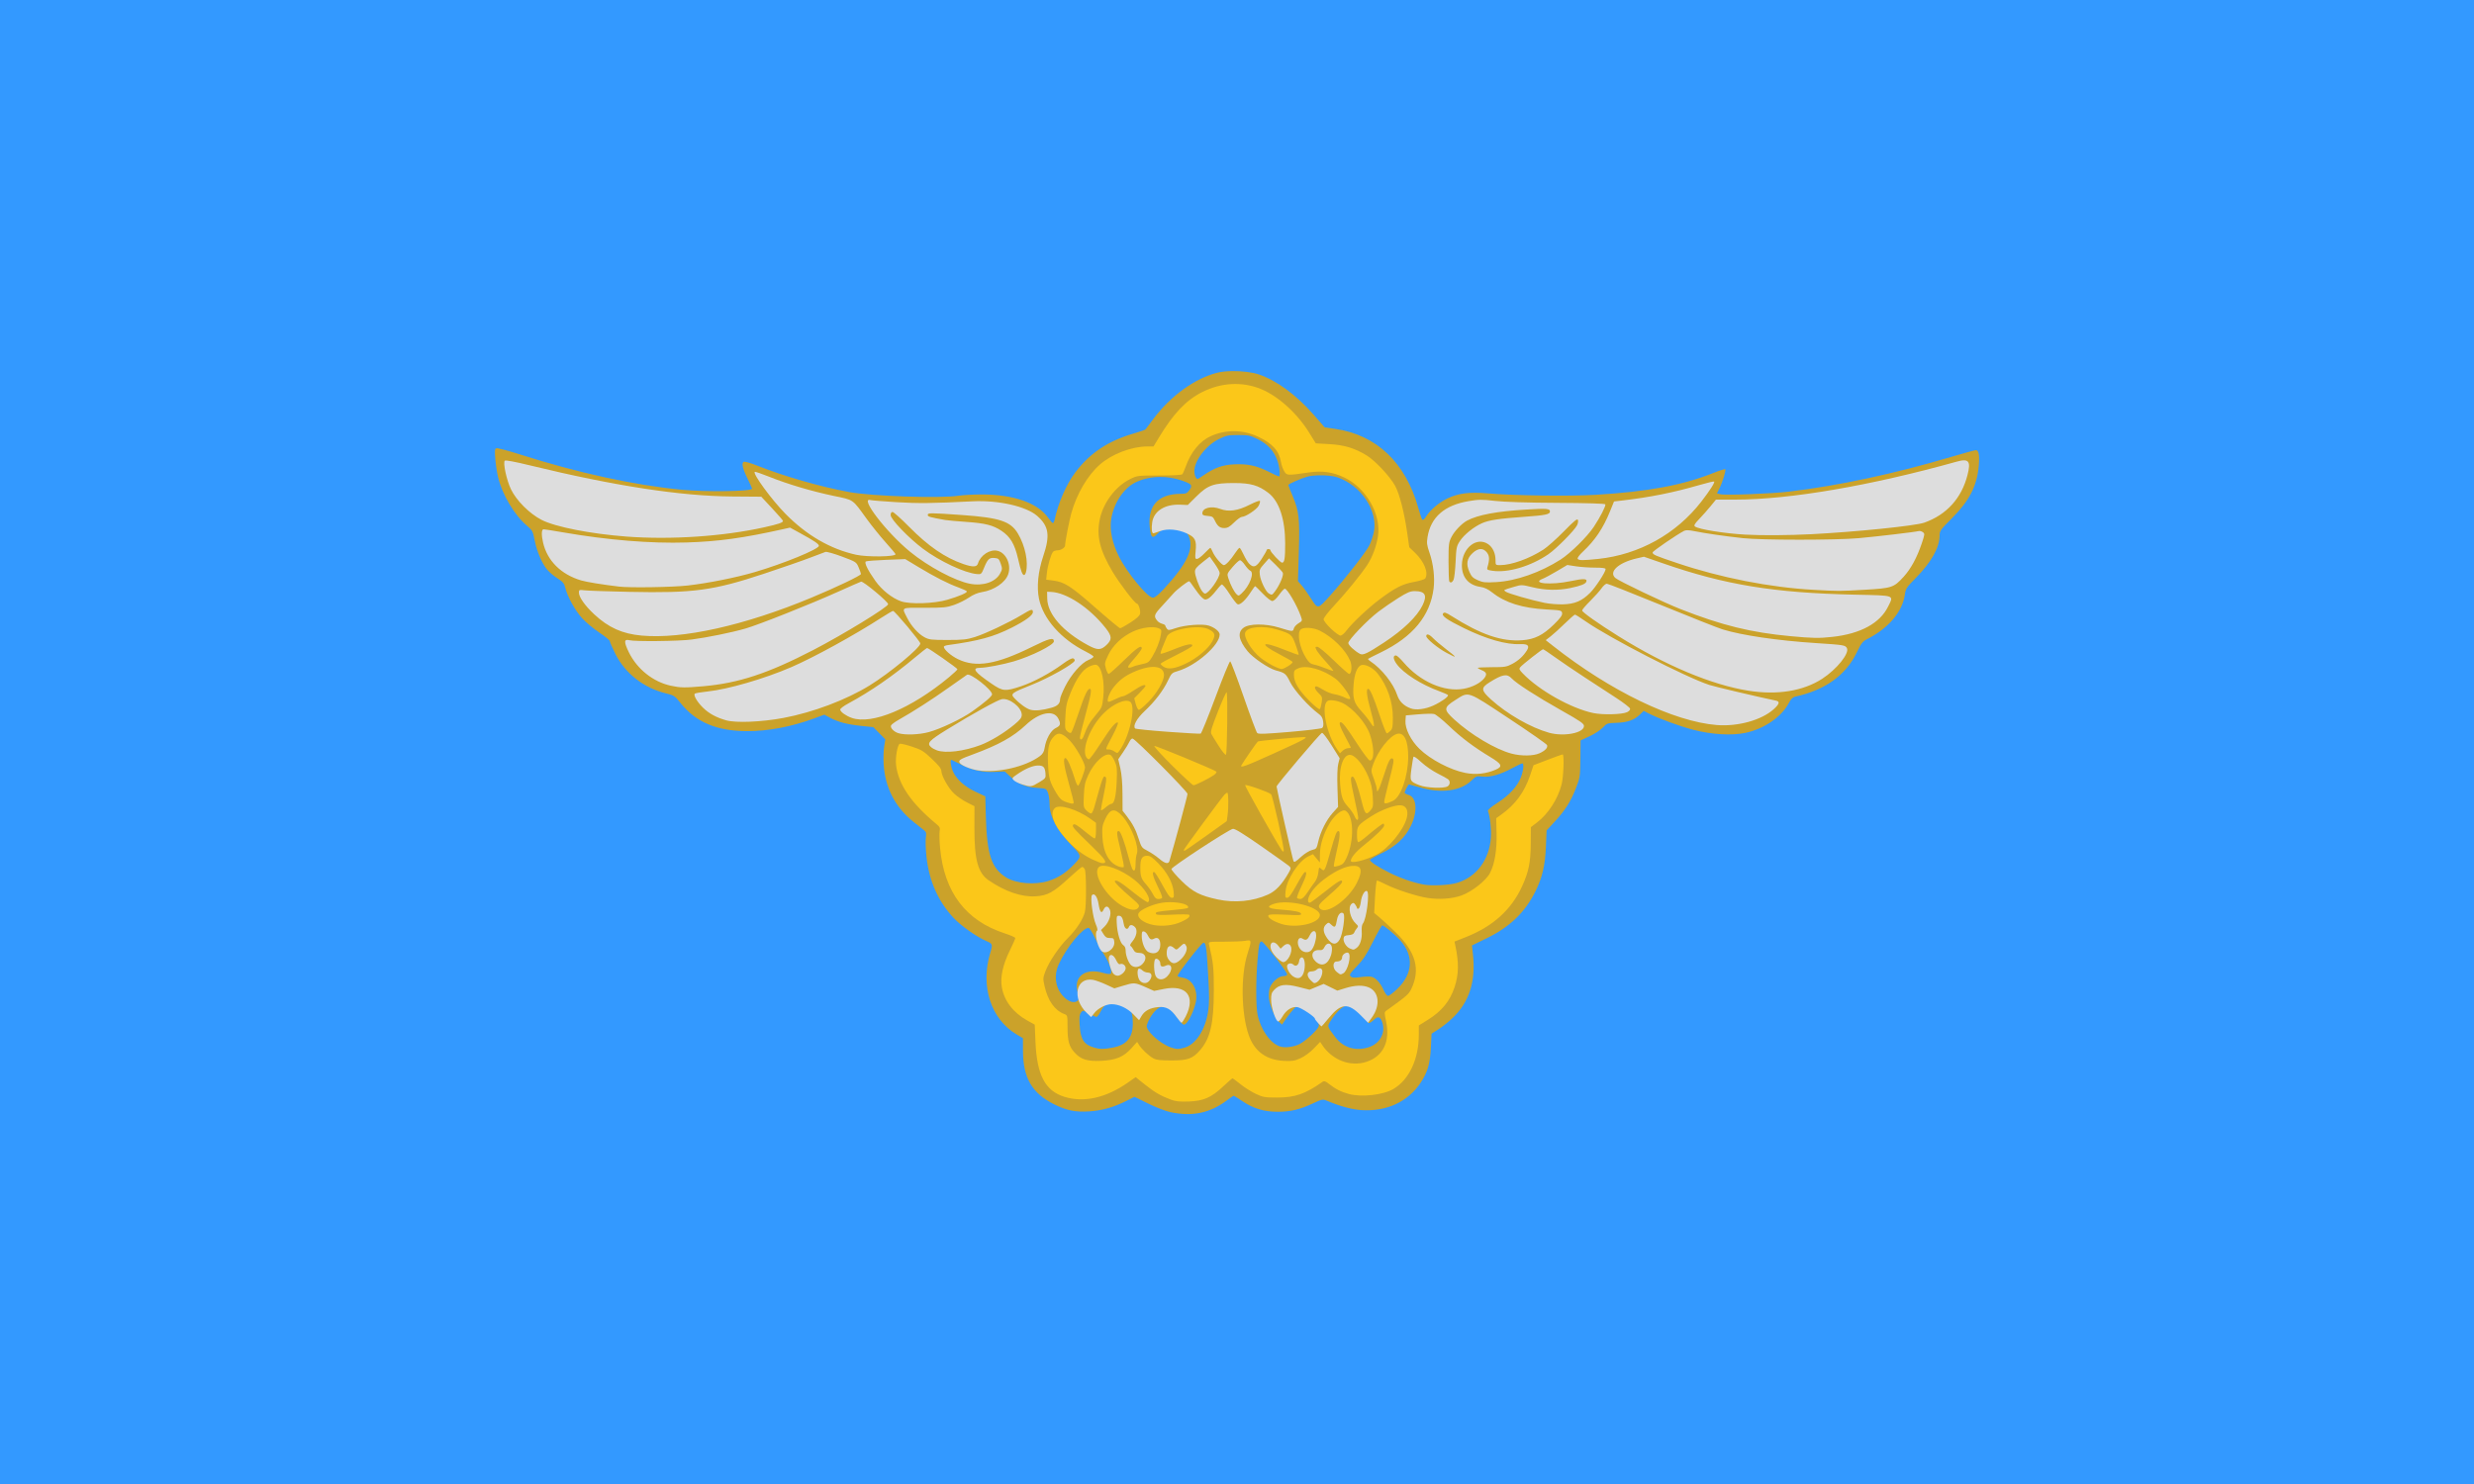 <?xml version="1.0" encoding="UTF-8" standalone="no"?>
<!-- Created with Inkscape (http://www.inkscape.org/) -->

<svg
   xmlns:dc="http://purl.org/dc/elements/1.1/"
   xmlns:cc="http://creativecommons.org/ns#"
   xmlns:rdf="http://www.w3.org/1999/02/22-rdf-syntax-ns#"
   xmlns:svg="http://www.w3.org/2000/svg"
   xmlns="http://www.w3.org/2000/svg"
   xmlns:sodipodi="http://sodipodi.sourceforge.net/DTD/sodipodi-0.dtd"
   xmlns:inkscape="http://www.inkscape.org/namespaces/inkscape"
   width="282.222mm"
   height="169.333mm"
   viewBox="0 0 1000 600"
   id="svg2"
   version="1.1"
   inkscape:version="0.91 r13725"
   sodipodi:docname="Flag_of_the_Republic_of_Korea_Air_Force.svg">
  <defs
     id="defs4" />
  <sodipodi:namedview
     id="base"
     pagecolor="#ffffff"
     bordercolor="#666666"
     borderopacity="1.0"
     inkscape:pageopacity="0.0"
     inkscape:pageshadow="2"
     inkscape:zoom="0.75833336"
     inkscape:cx="270.54947"
     inkscape:cy="299.99999"
     inkscape:document-units="px"
     inkscape:current-layer="layer1"
     showgrid="false"
     fit-margin-top="0"
     fit-margin-left="0"
     fit-margin-right="0"
     fit-margin-bottom="0"
     inkscape:window-width="1366"
     inkscape:window-height="656"
     inkscape:window-x="0"
     inkscape:window-y="1"
     inkscape:window-maximized="1" />
  <g
     inkscape:label="Layer 1"
     inkscape:groupmode="layer"
     id="layer1"
     transform="translate(131.786,-280.577)">
    <rect
       style="opacity:1;fill:#3399ff;fill-opacity:1;stroke:none;stroke-width:1;stroke-miterlimit:4;stroke-dasharray:none;stroke-opacity:1"
       id="rect5164"
       width="1000"
       height="600"
       x="-131.786"
       y="280.577" />
    <g
       id="g4928">
      <path
         style="fill:#cba22a;fill-opacity:1"
         d="M 498.16 150.043 C 495.842 150.068 493.647 150.286 491.965 150.715 C 482.877 153.03 473.185 160.057 466.162 169.424 C 464.584 171.528 463.169 173.411 463.016 173.607 C 462.862 173.804 460.763 174.535 458.352 175.234 C 447.913 178.259 440.535 183.165 434.637 191.002 C 431.01 195.821 427.771 203.233 426.279 210.125 C 426.116 210.881 425.803 211.5 425.586 211.5 C 425.369 211.5 424.497 210.515 423.648 209.311 C 419.433 203.33 409.709 199.923 396.811 199.908 C 393.477 199.904 389.175 200.145 387.25 200.441 C 379.993 201.56 352.372 200.62 343.25 198.945 C 331.585 196.804 317.08 192.637 306.092 188.27 C 303.53 187.251 301.094 186.549 300.678 186.709 C 299.618 187.115 300.141 189.412 302.279 193.75 C 303.228 195.675 304.003 197.395 304.002 197.57 C 303.994 198.692 285.399 198.976 275.5 198.008 C 255.968 196.097 233.585 191.203 210.07 183.703 C 205.296 182.18 201.046 181.067 200.625 181.229 C 199.983 181.475 199.913 182.188 200.199 185.615 C 200.387 187.866 200.899 191.179 201.336 192.979 C 203.061 200.076 207.954 208.294 212.979 212.531 C 215.224 214.424 215.388 214.738 216.137 218.537 C 217.023 223.036 219.123 227.901 221.277 230.449 C 222.068 231.384 223.897 232.905 225.34 233.828 C 227.547 235.24 228.046 235.845 228.48 237.629 C 229.368 241.276 232.541 246.988 235.391 250.066 C 236.896 251.692 240.012 254.275 242.314 255.807 C 244.617 257.339 246.5 258.887 246.5 259.246 C 246.5 259.605 247.509 261.915 248.742 264.379 C 252.702 272.289 260.213 278.154 269.178 280.336 C 272.429 281.127 272.734 281.328 275.072 284.246 C 281.303 292.021 289.735 295.58 302.008 295.613 C 310.429 295.636 319.993 293.82 329.066 290.475 L 333.201 288.951 L 335.477 290.182 C 338.684 291.917 342.481 292.91 348.123 293.49 L 352.998 293.992 L 355.426 296.473 L 357.855 298.953 L 357.381 301.852 C 357.12 303.445 357.026 306.663 357.172 309 C 357.77 318.605 361.93 326.538 369.5 332.508 C 371.288 333.918 373.156 335.402 373.652 335.805 C 374.381 336.396 374.493 336.96 374.229 338.721 C 374.049 339.921 374.162 343.343 374.48 346.326 C 375.526 356.114 379.135 364.31 385.367 371.041 C 388.313 374.223 394.74 378.781 398.631 380.449 C 401.254 381.574 401.321 381.777 400.256 385.295 C 396.187 398.727 400.515 412.066 410.949 418.25 L 413.48 419.75 L 413.49 424.77 C 413.512 435.751 417.116 441.994 426.006 446.443 C 431.098 448.992 434.571 449.701 440.25 449.35 C 445.34 449.035 450.168 447.681 455.158 445.17 L 458.566 443.455 L 464.158 446.209 C 467.41 447.811 471.215 449.269 473.25 449.691 C 481.993 451.508 489.045 450.026 495.854 444.943 C 497.285 443.874 498.549 443 498.662 443 C 498.775 443 500.368 444.005 502.201 445.234 C 506.654 448.22 510.926 449.5 516.447 449.5 C 521.606 449.5 525.362 448.611 530.662 446.135 C 534.302 444.435 534.684 444.354 536.162 444.975 C 541.778 447.332 546.431 448.592 550.436 448.836 C 560.547 449.453 569.106 445.466 574.223 437.758 C 577.046 433.504 578.051 430.072 578.367 423.596 L 578.643 417.939 L 581.393 416.18 C 582.906 415.212 585.383 413.258 586.896 411.836 C 593.858 405.296 596.598 396.85 595.359 385.75 L 594.969 382.25 L 600.859 379.385 C 610.37 374.759 616.513 368.811 620.77 360.102 C 623.434 354.65 624.557 349.757 624.869 342.25 L 625.141 335.75 L 628.291 332.346 C 632.593 327.697 634.91 324.066 636.969 318.75 C 638.658 314.389 638.715 314.021 638.795 306.807 L 638.877 299.361 L 642.504 297.682 C 644.499 296.758 646.901 295.185 647.844 294.186 C 649.496 292.433 649.695 292.363 653.404 292.244 C 657.795 292.103 660.538 291.139 662.816 288.934 L 664.381 287.42 L 666.385 288.441 C 670.521 290.552 678.875 293.614 684.465 295.07 C 691.879 297.001 699.972 297.477 705.5 296.307 C 713.062 294.706 720.075 289.891 723.039 284.264 C 723.857 282.711 724.656 281.876 725.5 281.693 C 737.618 279.075 746.028 273.07 750.479 263.859 C 752.315 260.059 752.88 259.327 754.676 258.414 C 763.369 253.994 768.961 247.389 769.963 240.355 C 770.305 237.957 770.648 237.433 774.295 233.75 C 780.605 227.378 784 221.354 784 216.525 C 784 214.665 784.337 214.19 788.875 209.639 C 796.086 202.407 799.138 196.44 799.834 188.207 C 800.187 184.036 799.81 182 798.686 182 C 798.248 182 793.809 183.212 788.82 184.693 C 765.809 191.528 743.319 196.352 723.25 198.754 C 715.969 199.625 697.386 200.331 695.328 199.814 L 693.99 199.479 L 694.936 197.615 C 696.193 195.135 697.755 190.089 697.381 189.715 C 697.217 189.551 695.034 190.236 692.529 191.238 C 680.195 196.173 665.981 198.81 645 200.055 C 634.483 200.679 612.159 200.386 601.518 199.484 C 594.02 198.849 589.659 199.379 585.16 201.475 C 581.774 203.052 578.103 206.156 576.439 208.848 C 575.817 209.855 575.187 210.389 574.928 210.129 C 574.683 209.884 573.957 207.786 573.312 205.467 C 568.202 187.064 556.404 175.822 539.658 173.4 L 535.441 172.791 L 531.039 167.74 C 524.132 159.818 516.135 153.907 509 151.447 C 506.233 150.494 502.024 150.001 498.16 150.043 z M 500.508 175.896 C 504.608 175.896 505.338 176.05 508.371 177.543 C 512.305 179.48 514.823 182.182 516.252 186 C 517.198 188.53 517.626 192.646 516.943 192.646 C 516.772 192.646 514.871 191.766 512.717 190.688 C 507.816 188.234 504.233 187.477 498.781 187.742 C 494.16 187.967 490.874 189.141 486.557 192.111 C 485.33 192.956 484.242 193.646 484.141 193.646 C 483.424 193.646 482.756 192.143 482.756 190.527 C 482.756 186.261 487.448 180.099 492.643 177.543 C 495.678 176.049 496.408 175.896 500.508 175.896 z M 532.891 192.174 C 535.691 192.101 538.777 192.381 540.543 192.975 C 550.199 196.221 557.085 206.596 555.297 215.199 C 554.988 216.683 554.206 219.021 553.557 220.396 C 552.345 222.963 543.589 234.182 537.566 240.885 C 532.616 246.394 532.717 246.377 529.943 242.035 C 528.665 240.034 526.949 237.628 526.131 236.689 L 524.645 234.984 L 524.992 223.189 C 525.394 209.606 525.068 206.652 522.5 200.564 C 521.54 198.289 520.756 196.282 520.756 196.105 C 520.756 195.678 525.985 193.375 528.506 192.693 C 529.633 192.388 531.211 192.217 532.891 192.174 z M 468.908 192.834 C 471.747 192.82 474.653 193.267 477.418 194.189 C 481.712 195.621 482.173 196.157 480.787 198.104 C 479.846 199.425 479.374 199.646 477.496 199.646 C 467.589 199.646 463.272 204.952 464.982 215.021 C 465.399 217.471 466.09 217.675 467.795 215.85 C 469.588 213.93 471.417 213.148 474.105 213.148 C 477.123 213.151 479.569 214.573 480.537 216.891 C 482.651 221.951 479.736 228.067 470.408 238.143 C 468.168 240.562 466.799 241.646 465.99 241.646 C 463.838 241.646 455.564 231.575 452.229 224.896 C 449.545 219.524 448.449 214.113 449.166 209.785 C 450.215 203.457 454.091 197.526 458.725 195.162 C 461.716 193.636 465.258 192.853 468.908 192.834 z M 384.51 307.207 C 384.546 307.202 384.586 307.21 384.631 307.23 C 384.837 307.322 386.693 308.22 388.756 309.227 C 393.387 311.487 397.222 312.295 402.25 312.07 L 406.121 311.896 L 408.477 314.066 C 411.634 316.976 414.695 318.256 419.186 318.547 C 422.799 318.781 422.877 318.814 423.561 320.449 C 423.943 321.365 424.256 323.528 424.256 325.256 C 424.256 330.128 427.174 335.518 433.258 341.896 C 437.199 346.028 437.222 346.215 434.219 349.391 C 430.991 352.803 427.633 354.978 423.711 356.199 C 418.316 357.878 410.707 357.245 406.732 354.785 C 400.739 351.076 398.916 345.589 398.479 329.932 L 398.256 321.969 L 394.314 320.115 C 389.898 318.039 386.659 315.139 385.223 311.977 C 384.344 310.041 383.961 307.281 384.51 307.207 z M 615.295 308.646 C 616.075 308.646 615.808 311.472 614.766 314.254 C 613.406 317.883 610.036 321.55 605.227 324.635 C 602.699 326.256 601.276 327.478 601.434 327.889 C 602.272 330.075 602.85 335.181 602.637 338.52 C 602.062 347.514 596.846 354.561 589.006 356.939 C 585.938 357.87 578.853 358.249 575.586 357.656 C 571.263 356.872 566.156 355.106 561.533 352.799 C 556.873 350.473 553.756 348.417 553.756 347.67 C 553.756 347.436 555.893 346.207 558.506 344.936 C 564.217 342.157 567.921 338.716 570.215 334.057 C 573.082 328.232 572.696 322.394 569.381 321.418 C 568.487 321.155 567.756 320.749 567.756 320.518 C 567.756 319.956 569.22 317.146 569.512 317.146 C 569.638 317.146 571.682 317.709 574.055 318.396 C 582.57 320.864 590.394 319.822 594.697 315.646 C 596.617 313.783 596.832 313.704 599.152 313.979 C 602.26 314.347 606.313 313.21 611.17 310.609 C 613.185 309.53 615.041 308.646 615.295 308.646 z M 558.715 374.146 C 559.435 374.146 563.828 377.786 565.938 380.129 C 571.589 386.407 571.144 393.763 564.744 399.867 C 563.141 401.396 561.486 402.646 561.066 402.646 C 560.636 402.646 559.844 401.61 559.252 400.271 C 557.969 397.371 556.053 395.291 554.311 394.91 C 553.593 394.753 551.581 394.82 549.84 395.059 C 547.297 395.407 546.53 395.348 545.941 394.76 C 545.298 394.116 545.599 393.622 548.424 390.695 C 550.985 388.043 552.314 386.019 554.951 380.756 C 556.773 377.121 558.466 374.146 558.715 374.146 z M 440.047 375.146 C 440.375 375.146 441.471 376.89 442.48 379.021 C 443.49 381.153 445.182 384.246 446.242 385.896 C 448.407 389.264 449.686 392.918 448.955 393.648 C 448.662 393.941 447.564 393.841 446.041 393.383 C 438.313 391.057 433.397 395.188 435.844 401.953 C 436.309 403.24 436.297 403.744 435.783 404.363 C 434.442 405.979 431.595 405.077 429.316 402.314 C 426.468 398.861 425.959 394.131 427.969 389.814 C 431.192 382.893 437.569 375.146 440.047 375.146 z M 509.979 380.646 C 510.753 380.646 520.256 392.954 520.256 393.957 C 520.256 394.387 519.699 394.646 518.773 394.646 C 516.845 394.646 514.005 397.125 513.225 399.49 C 512.891 400.501 512.759 402.351 512.922 403.729 C 513.274 406.705 515.433 411.67 517.025 413.166 L 518.195 414.264 L 519.85 411.834 C 520.76 410.498 522.243 408.641 523.145 407.711 C 524.582 406.227 525.006 406.057 526.592 406.314 C 527.586 406.476 528.952 407.122 529.627 407.752 C 531.416 409.42 533.39 413.544 533.049 414.902 C 532.702 416.284 527.811 420.843 525.303 422.123 C 523.032 423.281 519.486 423.739 517.486 423.133 C 513.535 421.935 509.591 416.398 508.309 410.246 C 507.626 406.972 507.607 396.394 508.27 388.4 C 508.829 381.641 509.048 380.646 509.979 380.646 z M 486.465 381.146 C 487.45 381.146 487.681 382.766 488.352 394.281 C 488.82 402.327 488.824 405.585 488.363 408.744 C 487.277 416.198 483.457 422.18 478.914 423.541 C 476.411 424.291 475.493 424.277 473.197 423.457 C 468.645 421.83 462.918 416.524 463.539 414.51 C 464.55 411.23 467.072 407.909 469.166 407.096 C 471.266 406.28 472.647 407.12 475.553 410.98 C 478.313 414.649 478.376 414.694 479.379 413.803 C 480.714 412.617 482.587 408.566 483.326 405.271 C 484.389 400.535 482.019 395.941 478.199 395.33 C 477.118 395.157 476.127 394.842 475.996 394.631 C 475.646 394.064 485.674 381.146 486.465 381.146 z M 450.91 404.971 C 455.75 404.901 457.884 407.549 457.896 413.646 C 457.909 419.559 455.418 422.527 449.539 423.604 C 446.063 424.24 444.621 424.233 442.316 423.57 C 438.101 422.358 436.738 420.254 436.398 414.428 C 436.216 411.298 436.336 410.173 436.932 409.396 C 437.693 408.405 437.719 408.408 440.176 409.771 C 441.538 410.528 442.898 411.146 443.195 411.146 C 443.493 411.146 444.168 410.303 444.697 409.271 C 446.347 406.055 447.85 405.015 450.91 404.971 z M 545.965 406.146 C 547.671 406.146 550.711 408.917 551.863 411.521 C 552.38 412.69 553.061 413.646 553.377 413.646 C 553.693 413.646 554.569 413.055 555.324 412.332 C 557.052 410.677 558.03 411.027 558.793 413.572 C 560.04 417.733 557.76 421.87 553.402 423.355 C 548.088 425.166 542.968 423.645 539.68 419.281 C 536.439 414.98 536.449 415.013 537.777 412.863 C 540.452 408.535 543.364 406.146 545.965 406.146 z "
         transform="translate(-131.786,280.577)"
         id="path5161" />
      <path
         style="fill:#dddddd;fill-opacity:1"
         d="m 400.985,694.206 c -0.699,-0.753 -1.27,-1.534 -1.27,-1.734 0,-0.804 -5.512,-4.46 -7.077,-4.694 -2.196,-0.329 -4.505,1.117 -6.019,3.768 -0.635,1.112 -1.42,2.023 -1.744,2.025 -0.971,0.006 -2.811,-5.506 -2.863,-8.58 -0.04,-2.353 0.159,-3.054 1.169,-4.131 2.127,-2.267 4.596,-2.585 9.823,-1.266 l 4.54,1.146 2.848,-1.18 2.848,-1.18 2.768,1.358 2.768,1.358 3.271,-1.01 c 3.839,-1.186 7.032,-1.288 9.393,-0.302 4.229,1.767 4.807,7.334 1.267,12.22 l -1.509,2.083 -2.868,-2.9 c -5.224,-5.282 -8.032,-5.075 -12.996,0.959 -1.552,1.886 -2.88,3.43 -2.951,3.43 -0.071,0 -0.702,-0.616 -1.4,-1.37 z m -57.165,-2.382 c -2.326,-3.3 -4.268,-4.365 -7.424,-4.071 -3.328,0.31 -5.505,1.467 -6.759,3.593 l -1.008,1.708 -2.34,-2.402 c -2.442,-2.507 -5.856,-4.086 -8.788,-4.065 -2.271,0.016 -5.436,1.635 -6.93,3.544 l -1.315,1.68 -1.814,-1.743 c -6.038,-5.801 -4.377,-14.459 2.558,-13.334 0.972,0.158 3.316,1.001 5.209,1.873 l 3.441,1.586 3.486,-1.059 c 4.5,-1.367 4.791,-1.35 9.011,0.513 l 3.559,1.572 3.972,-0.797 c 9.132,-1.832 12.928,2.983 8.79,11.149 -0.698,1.377 -1.446,2.503 -1.664,2.503 -0.217,0 -1.11,-1.013 -1.983,-2.252 z m -14.845,-14.736 c -1.003,-1.109 -1.318,-4.55 -0.444,-4.857 0.312,-0.11 0.96,0.194 1.44,0.674 0.48,0.48 1.458,0.884 2.174,0.897 1.606,0.03 1.97,1.338 0.849,3.049 -0.978,1.492 -2.787,1.599 -4.019,0.237 z m 68.933,-0.272 c -1.679,-1.679 -1.47,-3.489 0.403,-3.489 0.741,0 1.63,-0.281 1.975,-0.625 1.113,-1.108 2.428,-0.756 2.428,0.65 0,2.245 -1.739,4.725 -3.314,4.725 -0.128,0 -0.799,-0.567 -1.492,-1.261 z m -62.416,-1.351 c -0.891,-1.272 -1.083,-6.641 -0.256,-7.152 0.722,-0.446 1.978,0.693 1.978,1.795 0,1.287 0.72,1.574 2.226,0.888 2.636,-1.201 3.008,1.891 0.526,4.373 -1.518,1.518 -3.449,1.559 -4.474,0.096 z m 55.33,-0.169 c -1.429,-1.001 -2.688,-3.43 -2.301,-4.438 0.35,-0.912 1.745,-1.03 2.559,-0.215 0.879,0.879 2.044,0.141 2.223,-1.408 0.094,-0.82 0.505,-1.465 0.99,-1.557 1.065,-0.202 1.63,2.179 1.167,4.919 -0.555,3.283 -2.33,4.316 -4.638,2.699 z m -72.806,-1.345 c -1.039,-1.622 -1.907,-5.256 -1.535,-6.428 0.483,-1.522 1.864,-0.933 2.882,1.229 0.645,1.369 1.125,1.826 1.689,1.61 0.975,-0.374 2.162,0.549 2.162,1.682 0,1.279 -1.884,3.033 -3.258,3.033 -0.717,0 -1.516,-0.463 -1.94,-1.125 z m 90.488,-0.433 c -1.684,-1.324 -1.711,-4.192 -0.04,-4.192 1.416,0 2.25,-0.653 2.25,-1.762 0,-1.035 1.719,-2.221 2.51,-1.732 1.353,0.836 -0.241,7.297 -2.038,8.258 -1.19,0.637 -1.129,0.65 -2.683,-0.572 z m -82.928,-2.567 c -1.127,-0.849 -2.362,-3.981 -2.362,-5.989 0,-1.096 -0.329,-1.851 -0.984,-2.261 -1.213,-0.758 -2.424,-4.862 -2.62,-8.876 -0.129,-2.66 -0.039,-3 0.8,-3 1.129,0 1.647,0.854 2.05,3.375 0.308,1.929 1.514,2.583 2.073,1.125 0.379,-0.988 1.408,-0.951 2.446,0.087 1.135,1.135 0.672,3.748 -1.019,5.758 -0.9,1.07 -1.129,1.668 -0.733,1.913 0.317,0.196 0.847,0.893 1.176,1.549 0.446,0.888 1.013,1.193 2.218,1.193 2.724,0 3.457,2.43 1.365,4.523 -1.34,1.34 -3.112,1.581 -4.411,0.602 z m 74.461,-1.601 c -2.325,-2.155 -1.49,-4.848 1.435,-4.631 1.138,0.084 1.593,-0.187 2.123,-1.268 0.874,-1.783 2.487,-1.827 2.926,-0.08 0.179,0.712 0.058,2.188 -0.269,3.279 -1.16,3.871 -3.741,4.992 -6.214,2.7 z m -59.311,-0.622 c -0.768,-0.977 -1.019,-1.905 -0.911,-3.371 0.172,-2.333 1.353,-2.931 2.945,-1.49 0.933,0.844 1.026,0.826 2.365,-0.456 1.671,-1.601 1.896,-1.63 2.592,-0.329 0.696,1.301 -0.527,4.005 -2.601,5.75 -1.902,1.6 -3.071,1.573 -4.39,-0.104 z m 43.461,-1.061 c -1.938,-1.938 -2.815,-3.98 -2.293,-5.34 0.439,-1.145 1.81,-0.898 2.933,0.529 l 1.007,1.281 1.164,-1.094 c 1.23,-1.155 2.528,-1.037 3.031,0.275 0.798,2.079 -1.302,6.258 -3.145,6.258 -0.434,0 -1.648,-0.859 -2.698,-1.909 z m -51.82,-2.189 c -1.37,-0.662 -2.654,-3.782 -2.654,-6.449 0,-1.65 0.16,-1.996 0.862,-1.86 0.474,0.091 1.123,0.689 1.442,1.329 0.958,1.922 1.477,2.231 2.674,1.59 1.536,-0.822 2.522,0.144 2.522,2.472 0,2.979 -2.102,4.245 -4.846,2.919 z m -19.082,-0.566 c -1.676,-2.019 -2.739,-7.365 -1.604,-8.067 0.268,-0.166 0.064,-1.201 -0.477,-2.424 -1.298,-2.935 -2.383,-11.153 -1.578,-11.958 0.969,-0.969 2.171,0.697 2.639,3.657 0.521,3.294 1.194,4.061 2.005,2.282 0.759,-1.666 1.796,-1.698 2.534,-0.077 0.777,1.705 -0.231,4.969 -2.116,6.854 l -1.436,1.436 0.981,1.606 c 0.78,1.277 1.314,1.606 2.606,1.606 1.466,0 1.64,0.158 1.781,1.617 0.278,2.875 -3.687,5.454 -5.334,3.47 z m 80.464,-0.654 c -1.707,-2.17 -0.95,-5.383 0.98,-4.162 1.3,0.822 1.982,0.516 2.834,-1.271 1.124,-2.357 2.649,-2.4 2.649,-0.075 0,2.032 -0.871,4.761 -1.898,5.95 -1.142,1.321 -3.347,1.107 -4.565,-0.442 z m 20.118,-0.187 c -1.467,-0.591 -2.77,-2.667 -2.568,-4.091 0.133,-0.94 0.516,-1.183 2.066,-1.311 1.234,-0.102 2.008,-0.453 2.201,-1 0.164,-0.464 0.64,-1.241 1.057,-1.727 0.688,-0.8 0.652,-0.984 -0.381,-1.946 -2.324,-2.165 -3.298,-6.661 -1.726,-7.966 0.683,-0.567 0.909,-0.524 1.5,0.284 0.383,0.523 0.696,1.152 0.696,1.398 0,0.245 0.281,0.353 0.625,0.239 0.344,-0.114 0.771,-1.384 0.949,-2.821 0.317,-2.554 1.629,-4.798 2.493,-4.264 1.121,0.693 -0.246,11.366 -1.677,13.094 -0.387,0.467 -0.572,1.722 -0.47,3.176 0.208,2.948 -0.639,5.686 -2.069,6.688 -1.213,0.85 -1.202,0.849 -2.696,0.247 z m -9.151,-4.07 c -1.746,-2.41 -1.92,-4.393 -0.498,-5.68 0.975,-0.883 1.041,-0.876 2.197,0.21 1.37,1.287 1.687,0.997 2.202,-2.021 0.39,-2.285 1.679,-3.55 2.639,-2.59 0.811,0.811 -0.345,8.565 -1.579,10.594 -1.389,2.284 -3.06,2.111 -4.961,-0.513 z m -44.23,-15.752 c -7.208,-1.545 -10.147,-3.046 -14.648,-7.481 -2.269,-2.235 -4.125,-4.408 -4.125,-4.827 0,-0.831 23.013,-15.894 24.828,-16.252 0.774,-0.152 4.06,1.863 11.64,7.138 5.809,4.043 10.882,7.67 11.273,8.061 0.615,0.615 0.566,0.963 -0.363,2.574 -2.752,4.777 -5.257,7.422 -8.335,8.803 -6.105,2.74 -13.407,3.454 -20.271,1.983 z m -23.744,-16.514 c -1.183,-1.012 -3.27,-2.419 -4.637,-3.126 -2.371,-1.225 -2.54,-1.452 -3.622,-4.866 -1.193,-3.763 -2.441,-6.116 -4.985,-9.397 l -1.535,-1.98 -0.036,-6.77 c -0.023,-4.419 -0.326,-8.033 -0.871,-10.407 l -0.835,-3.637 1.952,-2.863 c 1.073,-1.575 2.237,-3.491 2.585,-4.257 0.348,-0.767 0.909,-1.329 1.245,-1.25 1.283,0.303 22.21,21.395 22.21,22.385 0,0.748 -5.08,19.609 -7.308,27.134 -0.405,1.367 -1.821,1.038 -4.162,-0.966 z m 54.301,0.966 c -0.286,-0.469 -6.831,-29.341 -6.831,-30.133 0,-0.663 17.442,-21.279 18.336,-21.673 0.341,-0.15 1.963,1.943 3.873,4.997 l 3.287,5.255 -0.565,2.245 c -0.359,1.425 -0.475,5.02 -0.319,9.84 l 0.246,7.595 -2.18,2.43 c -2.561,2.854 -4.909,7.531 -5.84,11.63 -0.63,2.772 -0.757,2.943 -2.503,3.356 -1.029,0.243 -2.917,1.404 -4.286,2.635 -2.539,2.283 -2.837,2.452 -3.219,1.825 z m 50.95,-30.636 c -3.864,-1.508 -3.948,-1.676 -3.28,-6.544 0.316,-2.307 0.672,-4.499 0.791,-4.87 0.142,-0.445 1.232,0.265 3.193,2.081 1.637,1.516 4.598,3.567 6.58,4.559 1.982,0.991 3.903,2.051 4.269,2.355 0.971,0.806 0.815,2.316 -0.301,2.913 -1.647,0.881 -8.501,0.581 -11.253,-0.493 z m -160.53,-0.312 c -1.375,-0.414 -2.917,-1.159 -3.427,-1.656 -0.899,-0.875 -0.858,-0.949 1.377,-2.487 3.272,-2.251 6.262,-3.511 8.364,-3.523 2.192,-0.013 2.813,0.644 3.025,3.198 0.156,1.878 0.068,2 -2.589,3.598 -3.12,1.877 -3.323,1.903 -6.75,0.87 z m 179,-4.686 c -6.101,-1.22 -14.104,-5.427 -18.512,-9.731 -3.483,-3.4 -5.87,-8.201 -5.643,-11.349 l 0.155,-2.161 5.083,-0.44 c 2.796,-0.242 5.659,-0.295 6.363,-0.119 0.704,0.177 3.367,2.314 5.917,4.75 5,4.776 10.007,8.553 16.674,12.58 4.803,2.901 5.246,3.875 2.338,5.145 -3.918,1.711 -8.167,2.165 -12.375,1.324 z m -196.949,-1.024 c -3.253,-0.495 -7.064,-2.128 -7.476,-3.203 -0.37,-0.963 0.297,-1.363 5.426,-3.249 10.388,-3.821 16.295,-7.103 21.361,-11.867 5.463,-5.139 11.25,-6.3 13.145,-2.637 1.119,2.165 0.919,2.922 -1.017,3.845 -1.992,0.95 -3.936,4.42 -4.498,8.028 -0.248,1.596 -0.731,2.433 -1.912,3.319 -5.758,4.319 -17.204,6.955 -25.029,5.763 z m 215.699,-6.76 c -6.535,-1.729 -16.473,-7.648 -23.206,-13.822 -4.376,-4.012 -4.324,-4.828 0.505,-7.878 5.56,-3.511 4.374,-3.921 21.586,7.457 8.324,5.503 15.268,10.352 15.431,10.777 0.406,1.059 -0.686,2.245 -3.066,3.328 -2.443,1.111 -7.345,1.172 -11.25,0.138 z m -232.25,-1.311 c -0.825,-0.289 -1.904,-0.878 -2.397,-1.308 -1.832,-1.598 -0.879,-2.64 6.647,-7.266 10.156,-6.242 20.154,-11.778 21.904,-12.128 3.064,-0.613 8.096,3.306 8.096,6.305 0,1.175 -0.579,1.946 -2.933,3.906 -4.11,3.42 -9.722,6.822 -13.765,8.344 -6.659,2.506 -13.973,3.401 -17.552,2.147 z m -15.541,-6.933 c -1.856,-0.539 -3.434,-2.157 -3.058,-3.135 0.15,-0.391 1.583,-1.45 3.186,-2.354 5.826,-3.288 13.56,-8.264 20.163,-12.973 3.712,-2.648 7.034,-4.984 7.382,-5.191 1.357,-0.809 10.118,6.059 10.118,7.933 0,0.75 -3.148,3.452 -8.069,6.924 -4.238,2.99 -12.607,6.98 -17.421,8.305 -3.912,1.077 -9.515,1.301 -12.301,0.492 z m 108.791,-0.587 c -7.013,-0.511 -12.937,-1.115 -13.165,-1.342 -1.016,-1.011 0.651,-4.054 3.869,-7.065 4.112,-3.847 7.5,-8.284 9.403,-12.318 1.393,-2.951 1.587,-3.136 4.053,-3.86 7.327,-2.15 16.84,-10.473 16.84,-14.734 0,-1.2 -1.936,-2.792 -4.37,-3.596 -2.466,-0.814 -9.591,-0.284 -13.38,0.995 -2.78,0.938 -3.046,0.952 -3.625,0.183 -0.344,-0.456 -0.625,-1.007 -0.625,-1.224 0,-0.217 -0.546,-0.532 -1.213,-0.699 -0.667,-0.167 -1.533,-0.678 -1.924,-1.135 -1.63,-1.903 -1.444,-2.533 1.768,-5.987 1.716,-1.845 3.809,-4.157 4.652,-5.137 1.359,-1.58 5.723,-4.957 6.405,-4.957 0.142,0 1.047,1.188 2.01,2.64 0.964,1.452 2.324,3.177 3.022,3.833 1.084,1.019 1.449,1.111 2.5,0.632 0.676,-0.308 2.085,-1.68 3.13,-3.047 1.045,-1.368 2.16,-2.6 2.478,-2.738 0.322,-0.14 1.699,1.509 3.108,3.724 1.392,2.187 2.889,4.113 3.327,4.281 0.994,0.381 3.232,-1.701 5.309,-4.938 0.842,-1.313 1.636,-2.387 1.763,-2.387 0.127,0 1.516,1.35 3.086,3 1.62,1.703 3.281,2.998 3.841,2.995 0.61,-0.004 1.655,-0.95 2.737,-2.477 0.963,-1.359 2.001,-2.482 2.309,-2.495 0.994,-0.042 4.929,6.689 6.479,11.083 0.676,1.916 0.671,1.934 -0.929,2.905 -0.885,0.537 -1.737,1.486 -1.893,2.108 -0.333,1.324 -0.421,1.319 -5.965,-0.382 -5.45,-1.671 -12.047,-1.643 -14.339,0.062 -2.567,1.909 -2.032,4.987 1.66,9.545 2.094,2.586 8.495,6.933 11.326,7.692 3.792,1.016 4.132,1.293 5.824,4.729 1.645,3.342 7.512,9.892 11.438,12.769 1.268,0.93 1.722,1.691 1.927,3.236 0.182,1.373 0.051,2.193 -0.409,2.557 -0.372,0.295 -6.297,1.013 -13.167,1.596 -9.903,0.841 -12.615,0.933 -13.095,0.443 -0.333,-0.339 -2.812,-6.979 -5.51,-14.755 -2.698,-7.776 -5.13,-14.179 -5.405,-14.229 -0.275,-0.05 -2.947,6.467 -5.937,14.484 -2.991,8.016 -5.691,14.657 -6,14.756 -0.309,0.1 -6.3,-0.236 -13.313,-0.747 z m 154.099,0.374 c -7.379,-2.066 -16.99,-7.589 -23.474,-13.49 -4.035,-3.671 -4.106,-4.659 -0.5,-6.912 5.207,-3.254 7.027,-3.57 8.913,-1.548 1.891,2.028 10.048,7.283 20.062,12.926 7.743,4.363 9.15,5.333 9.15,6.312 0,2.84 -8.131,4.398 -14.151,2.712 z m 67.901,-3.101 c -17.468,-1.375 -43.093,-13.748 -66.228,-31.978 l -2.978,-2.346 1.978,-1.532 c 1.088,-0.842 3.649,-3.165 5.691,-5.162 2.043,-1.997 3.906,-3.63 4.141,-3.63 0.235,0 2.164,1.213 4.286,2.696 9.701,6.779 40.475,22.608 50.037,25.738 2.186,0.715 19.684,4.839 26.947,6.35 1.657,0.345 1.38,1.368 -0.938,3.463 -4.862,4.393 -14.451,7.069 -22.937,6.401 z m -400.477,-1.911 c -3.964,-1.117 -6.894,-2.707 -9.308,-5.049 -2.372,-2.302 -4.019,-5.086 -3.383,-5.716 0.23,-0.228 2.555,-0.632 5.168,-0.9 8.19,-0.838 22.951,-5.126 33.837,-9.829 9.114,-3.938 25.452,-12.907 36.536,-20.057 2.289,-1.477 4.362,-2.685 4.606,-2.685 0.691,0 11.021,12.341 11.021,13.167 0,1.721 -12.364,11.954 -20.513,16.977 -9.46,5.831 -22.901,10.898 -34.849,13.135 -8.79,1.646 -19.149,2.075 -23.115,0.957 z m 50.756,-0.983 c -2.358,-0.84 -4.479,-2.345 -4.661,-3.307 -0.079,-0.417 1.329,-1.485 3.5,-2.656 8.667,-4.676 17.891,-11.047 26.709,-18.449 2.518,-2.113 4.73,-3.842 4.915,-3.842 0.594,0 12.257,8.163 12.257,8.578 0,0.22 -1.519,1.662 -3.375,3.205 -15.265,12.687 -31.22,19.366 -39.346,16.471 z m 299.721,-1.963 c -8.952,-1.878 -21.82,-9.107 -28.453,-15.984 -1.491,-1.546 -1.617,-1.869 -1.015,-2.595 0.846,-1.02 8.736,-7.212 9.189,-7.212 0.18,0 2.39,1.481 4.912,3.292 2.521,1.81 7.854,5.426 11.851,8.036 3.996,2.609 9.741,6.359 12.766,8.333 3.025,1.974 5.565,3.943 5.644,4.375 0.084,0.459 -0.436,1.051 -1.25,1.422 -2.059,0.939 -9.849,1.13 -13.645,0.333 z m -227.339,-1.279 c -1.63,-0.38 -4.467,-2.4 -6.633,-4.722 -1.678,-1.799 -1.245,-2.129 7.222,-5.507 6.747,-2.692 16.698,-8.301 17.133,-9.657 0.11,-0.344 -0.154,-0.76 -0.586,-0.926 -0.489,-0.188 -2.064,0.64 -4.167,2.189 -5.133,3.782 -11.869,7.393 -16.954,9.088 -6.358,2.119 -7.34,2.038 -11.759,-0.975 -7.096,-4.837 -8.296,-6.5 -4.693,-6.5 2.274,0 9.277,-1.34 13.526,-2.588 7.158,-2.102 16.25,-6.643 16.25,-8.115 0,-1.681 -1.901,-1.208 -8.705,2.164 -14.587,7.229 -22.798,8.595 -30.139,5.015 -2.81,-1.371 -5.656,-3.882 -5.656,-4.992 0,-0.241 0.731,-0.539 1.625,-0.662 12.595,-1.728 18.417,-3.321 25.875,-7.083 5.516,-2.782 8.5,-4.974 8.5,-6.243 0,-1.411 -0.614,-1.265 -4.402,1.045 -4.992,3.044 -14.842,7.705 -19.098,9.036 -3.21,1.004 -4.793,1.173 -11,1.173 -6.528,0 -7.456,-0.11 -9.321,-1.108 -2.432,-1.301 -5.304,-4.478 -6.908,-7.642 -2.353,-4.64 -2.928,-4.283 6.856,-4.265 7.762,0.014 8.962,-0.101 12.005,-1.152 1.86,-0.642 4.56,-1.979 6,-2.97 1.728,-1.189 3.528,-1.945 5.292,-2.222 4.921,-0.773 9.512,-3.914 10.618,-7.267 1.277,-3.871 -0.848,-8.554 -4.273,-9.414 -3.083,-0.774 -6.949,1.724 -7.994,5.165 -0.431,1.418 -2.104,1.474 -5.823,0.194 -7.476,-2.572 -14.189,-7.182 -22.052,-15.145 -3.218,-3.259 -6.199,-5.925 -6.625,-5.925 -0.496,0 -0.774,0.456 -0.774,1.267 0,1.671 7.22,9.197 13,13.551 6.748,5.083 17.032,9.906 21.956,10.296 1.621,0.128 1.758,0.008 2.75,-2.417 1.497,-3.657 2.137,-4.275 4.252,-4.098 1.618,0.136 1.865,0.36 2.535,2.297 0.69,1.995 0.672,2.277 -0.25,3.987 -1.863,3.455 -6.884,5.16 -12.181,4.137 -6.082,-1.175 -16.863,-6.935 -24.196,-12.927 -9.636,-7.874 -20.647,-22.267 -15.993,-20.907 0.483,0.141 5.183,0.522 10.446,0.847 8.834,0.545 14.585,0.481 30.759,-0.343 10.47,-0.533 21.742,2.014 26.172,5.913 4.713,4.148 5.268,7.858 2.435,16.263 -2.087,6.191 -2.709,12.453 -1.715,17.242 1.691,8.146 8.966,16.358 18.904,21.339 1.719,0.861 3.125,1.79 3.125,2.063 0,0.273 -0.897,0.856 -1.994,1.295 -2.834,1.134 -7.06,5.928 -9.469,10.741 -1.12,2.238 -2.037,4.508 -2.037,5.044 0,1.885 -1.008,2.884 -3.637,3.605 -3.585,0.984 -6.317,1.255 -8.202,0.816 z m -1.976,-55.637 c 1.085,-4.05 -0.322,-10.814 -3.267,-15.703 -2.948,-4.894 -7.354,-6.354 -22.418,-7.427 -13.052,-0.929 -14,-0.932 -14,-0.031 0,0.675 0.886,0.931 7,2.019 0.963,0.171 4.787,0.521 8.5,0.777 7.739,0.534 10.904,1.333 14.325,3.62 3.541,2.366 5.317,5.352 6.658,11.191 1.175,5.117 1.754,6.68 2.476,6.68 0.233,0 0.56,-0.506 0.726,-1.125 z m 155.565,55.05 c -2.839,-1.046 -4.629,-2.804 -5.487,-5.387 -1.554,-4.68 -6.31,-10.693 -10.763,-13.61 -0.688,-0.45 -1.137,-0.923 -1,-1.05 0.138,-0.127 2.48,-1.315 5.206,-2.639 12.842,-6.238 19.885,-14.778 21.267,-25.788 0.548,-4.365 -0.095,-9.964 -1.661,-14.469 -1.072,-3.082 -1.182,-3.958 -0.794,-6.337 1.308,-8.04 6.819,-12.867 16.577,-14.523 4.105,-0.697 5.366,-0.709 10.656,-0.103 3.858,0.442 12.869,0.726 25.237,0.796 12.232,0.069 19.298,0.29 19.404,0.607 0.228,0.685 -2.07,5.163 -4.659,9.077 -2.639,3.99 -9.453,10.705 -13.456,13.259 -8.181,5.22 -18.024,8.658 -26.053,9.098 -4.39,0.241 -5.327,0.143 -7.394,-0.771 -1.954,-0.864 -2.548,-1.456 -3.402,-3.386 -1.401,-3.168 -1.011,-5.442 1.299,-7.575 2.258,-2.084 4.271,-2.171 5.786,-0.25 1.079,1.369 1.134,2.888 0.216,5.962 -0.292,0.977 -0.091,1.122 1.977,1.432 6.237,0.935 15.439,-1.769 22.606,-6.644 3.176,-2.161 10.507,-9.548 11.63,-11.72 0.38,-0.735 0.545,-1.719 0.366,-2.185 -0.257,-0.67 -1.453,0.304 -5.691,4.634 -2.951,3.015 -6.67,6.325 -8.263,7.356 -5.677,3.671 -12.893,6.265 -17.478,6.283 -1.858,0.007 -1.875,-0.011 -1.875,-2.009 0,-2.73 -1.078,-5.115 -2.896,-6.41 -4.594,-3.271 -10.604,1.418 -10.702,8.351 -0.07,4.951 2.641,8.153 7.51,8.868 1.619,0.238 3.084,0.934 4.762,2.262 5.243,4.15 12.148,6.317 21.826,6.851 6.027,0.332 6.256,0.386 6.413,1.497 0.124,0.873 -0.675,1.976 -3.294,4.549 -4.403,4.325 -7.787,6.025 -12.737,6.4 -8.392,0.635 -16.748,-2.225 -28.773,-9.846 -2.098,-1.33 -2.766,-1.546 -3.25,-1.052 -0.917,0.936 1.385,2.585 8.391,6.013 9.114,4.459 17.11,6.727 22.801,6.467 3.019,-0.138 3.822,0.65 2.613,2.562 -1.465,2.316 -3.396,4.089 -5.914,5.426 -2.294,1.219 -2.98,1.328 -8.328,1.328 -3.205,-2.4e-4 -5.741,0.139 -5.636,0.31 0.105,0.171 0.855,0.585 1.667,0.921 1.944,0.805 2.209,1.678 0.982,3.238 -1.529,1.943 -4.835,3.646 -8.274,4.261 -7.919,1.415 -17.682,-2.878 -24.381,-10.72 -1.296,-1.518 -2.653,-2.759 -3.015,-2.759 -1.296,0 -1.181,1.465 0.273,3.472 2.71,3.741 9.981,8.365 17.353,11.035 1.727,0.626 3.25,1.315 3.384,1.532 0.357,0.578 -2.647,2.728 -5.882,4.209 -3.253,1.489 -6.989,1.97 -9.143,1.176 z m 17.75,-21.106 c 0,-0.099 -1.631,-1.432 -3.625,-2.962 -1.994,-1.529 -4.286,-3.473 -5.094,-4.319 -1.562,-1.636 -2.781,-1.999 -2.781,-0.827 0,1.012 4.72,4.886 8.195,6.728 2.961,1.569 3.305,1.713 3.305,1.38 z m -0.486,-30.846 c 0.302,-0.565 0.682,-3.841 0.845,-7.281 0.277,-5.866 0.388,-6.395 1.791,-8.512 1.694,-2.557 5.567,-5.669 8.881,-7.135 2.855,-1.263 6.706,-1.85 16.969,-2.586 8.702,-0.624 10.5,-0.991 10.5,-2.144 0,-1.2 -1.215,-1.3 -9.619,-0.794 -11.912,0.718 -19.521,2.144 -23.877,4.475 -2.161,1.157 -5.105,4.234 -6.293,6.579 -1.125,2.221 -1.211,2.935 -1.211,10.073 0,4.226 0.15,7.833 0.333,8.017 0.583,0.583 1.115,0.363 1.681,-0.693 z m 119.236,44.794 c -14.889,-2.359 -33.529,-10.173 -52.5,-22.007 -8.153,-5.086 -14.75,-9.754 -14.75,-10.437 0,-0.331 1.47,-2.058 3.267,-3.838 1.797,-1.78 3.852,-4.079 4.568,-5.111 0.716,-1.031 1.68,-1.875 2.142,-1.875 0.463,0 10.43,3.924 22.15,8.72 11.72,4.796 22.799,9.18 24.62,9.743 7.834,2.42 22.339,4.55 37.754,5.545 11.244,0.726 11.877,0.829 12.526,2.041 1.117,2.087 -4.159,8.62 -10.019,12.408 -7.679,4.963 -18.13,6.653 -29.757,4.811 z m -435.619,-2.024 c -7.092,-1.541 -13.563,-6.68 -16.891,-13.413 -2.092,-4.234 -2.059,-5.567 0.123,-4.985 2.235,0.596 19.963,0.409 25.136,-0.265 6.328,-0.824 16.203,-2.835 21.75,-4.428 5.457,-1.568 26.427,-9.905 37.75,-15.009 4.537,-2.045 8.614,-3.833 9.06,-3.972 0.853,-0.267 10.934,8.121 10.938,9.101 0.005,1.137 -18.192,12.287 -30.248,18.532 -18.374,9.519 -30.172,13.402 -44.547,14.663 -7.434,0.652 -9.174,0.622 -13.072,-0.225 z m 278.601,-12.866 c -2.252,-1.222 -4.733,-3.524 -4.733,-4.394 0,-1.251 7.666,-9.241 12.149,-12.663 1.981,-1.512 5.604,-4.002 8.053,-5.535 3.656,-2.288 4.846,-2.786 6.658,-2.786 4.211,0 5.125,1.658 3.153,5.717 -2.206,4.54 -7.722,9.88 -15.512,15.017 -6.717,4.429 -8.553,5.302 -9.767,4.643 z m -109.983,-3.523 c -10.15,-5.49 -16.328,-12.554 -16.447,-18.804 l -0.053,-2.8 1.602,0.071 c 6.342,0.282 15.581,6.401 22.043,14.599 2.621,3.325 2.683,4.666 0.319,6.896 -2.25,2.122 -3.599,2.129 -7.464,0.039 z m 284,-3.637 c -16.05,-1.487 -27.727,-4.361 -44.5,-10.953 -6.787,-2.667 -24.995,-11.379 -26.356,-12.61 -2.73,-2.471 1.299,-6.161 8.581,-7.86 l 3.007,-0.701 7.756,2.692 c 25.066,8.7 44.803,11.93 77.256,12.642 16.85,0.37 16.015,0.076 13.699,4.806 -3.296,6.731 -11.106,10.996 -22.443,12.258 -5.45,0.607 -7.935,0.567 -17,-0.273 z m -464.372,-0.238 c -7.817,-0.708 -13.417,-3.219 -19.192,-8.604 -3.739,-3.486 -6.186,-6.957 -6.186,-8.774 0,-1.141 0.121,-1.188 2.375,-0.918 1.306,0.156 9.463,0.434 18.125,0.618 25.8,0.547 33.8,-0.531 54.225,-7.302 7.439,-2.466 15.887,-5.402 18.775,-6.525 2.888,-1.122 5.656,-2.168 6.153,-2.323 0.497,-0.155 3.505,0.691 6.685,1.882 5.703,2.135 5.795,2.194 6.722,4.357 0.517,1.206 0.94,2.414 0.94,2.686 0,0.63 -9.981,5.4 -20.137,9.624 -26.94,11.203 -51.934,16.78 -68.484,15.28 z m 364.952,-13.23 c -5.404,-1.111 -14.685,-3.783 -15.677,-4.513 -1.018,-0.749 -1.296,-0.588 3.49,-2.02 2.812,-0.841 3.017,-0.835 7.274,0.209 5.128,1.258 10.361,1.367 15.332,0.32 4.302,-0.906 6.094,-1.617 6.456,-2.56 0.49,-1.276 -1.125,-1.333 -6.389,-0.223 -7.934,1.673 -16.119,0.962 -11.211,-0.974 0.904,-0.357 3.503,-1.754 5.775,-3.106 l 4.132,-2.458 3.464,0.537 c 1.905,0.296 5.39,0.537 7.744,0.537 2.979,0 4.279,0.181 4.279,0.596 0,1.173 -4.036,7.362 -6.237,9.562 -3.346,3.346 -6.198,4.56 -11.013,4.688 -2.2,0.059 -5.539,-0.21 -7.42,-0.597 z m -260.165,-0.643 c -3.64,-1.304 -7.727,-4.56 -10.325,-8.225 -3.076,-4.342 -4.584,-7.422 -3.854,-7.873 0.317,-0.196 4.029,-0.491 8.249,-0.656 l 7.673,-0.3 5.421,3.269 c 6.594,3.976 11.883,6.671 16.061,8.185 1.727,0.626 3.26,1.332 3.407,1.569 0.332,0.536 -2.978,1.977 -7.845,3.416 -5.339,1.578 -15.197,1.9 -18.787,0.614 z m 135.632,-2.881 c -1.006,-1.006 -2.444,-3.803 -3.274,-6.369 -0.604,-1.867 -0.58,-1.932 1.721,-4.625 1.283,-1.502 2.623,-2.731 2.977,-2.731 0.354,0 1.255,0.883 2.003,1.963 0.748,1.079 1.679,2.085 2.068,2.234 1.902,0.73 -0.12,6.191 -3.408,9.206 -1.171,1.074 -1.314,1.096 -2.087,0.323 z m 13.072,-0.269 c -1.251,-0.729 -3.343,-5.079 -3.646,-7.585 -0.234,-1.929 -0.076,-2.327 1.729,-4.372 l 1.986,-2.25 2.568,2.5 c 1.413,1.375 2.764,2.855 3.002,3.289 0.482,0.877 -1.157,4.849 -3.066,7.432 -1.251,1.692 -1.317,1.717 -2.573,0.986 z m -27.143,-1.172 c -1.212,-1.849 -2.728,-6.127 -2.716,-7.665 0.008,-1.07 0.66,-1.884 2.979,-3.719 l 2.969,-2.349 2.021,2.849 c 1.112,1.567 2.021,3.252 2.021,3.744 0,2.102 -4.433,8.355 -5.923,8.355 -0.305,0 -0.913,-0.547 -1.351,-1.216 z m 247.273,-0.311 c -17.58,-0.976 -37.372,-4.854 -54.96,-10.768 -9.104,-3.061 -10.042,-3.468 -10.035,-4.347 0.005,-0.519 9.772,-7.214 12.745,-8.736 0.703,-0.36 1.966,-0.314 4.25,0.153 4.25,0.869 12.322,2.034 19.5,2.816 7.628,0.83 37.618,0.835 46.75,0.007 7.721,-0.7 23.056,-2.515 24.276,-2.874 0.427,-0.125 1.179,0.066 1.67,0.426 0.851,0.623 0.832,0.839 -0.403,4.519 -1.932,5.756 -4.418,10.34 -7.339,13.537 -3.992,4.367 -4.7,4.604 -15.724,5.243 -10.203,0.592 -10.512,0.593 -20.731,0.025 z m -482.75,-1.301 c -6.741,-0.802 -13.16,-1.847 -15.363,-2.501 -8.105,-2.405 -13.676,-7.942 -15.367,-15.275 -0.74,-3.208 -0.655,-5.396 0.209,-5.396 0.401,0 3.945,0.559 7.875,1.243 17.917,3.116 35.404,4.551 49.896,4.092 12.927,-0.409 22.821,-1.774 39.049,-5.386 l 2.799,-0.623 3.951,2.164 c 5.883,3.222 7.701,4.449 7.701,5.194 0,1.351 -14.222,7.185 -25.874,10.613 -7.613,2.24 -18.794,4.479 -27.126,5.431 -6.066,0.693 -23.335,0.97 -27.75,0.444 z m 254.699,-9.223 c -0.578,-0.578 -1.607,-2.266 -2.287,-3.75 -0.68,-1.484 -1.414,-2.699 -1.633,-2.699 -0.218,0 -1.017,0.956 -1.776,2.125 -1.767,2.723 -3.774,4.875 -4.546,4.875 -0.853,0 -3.7,-3.357 -4.528,-5.339 -0.382,-0.914 -0.807,-1.661 -0.946,-1.661 -0.138,0 -1.222,1.012 -2.408,2.25 -1.186,1.238 -2.538,2.25 -3.006,2.25 -0.742,0 -0.81,-0.396 -0.539,-3.125 0.439,-4.417 -0.171,-5.65 -3.559,-7.202 -3.625,-1.659 -7.762,-2.03 -10.723,-0.96 -1.238,0.447 -2.47,0.863 -2.738,0.925 -0.678,0.155 -0.915,-1.877 -0.523,-4.488 0.683,-4.556 5.131,-7.349 11.302,-7.097 l 3.066,0.125 3.571,-3.54 c 4.574,-4.533 6.943,-5.359 15.321,-5.338 6.556,0.016 9.686,0.924 13.669,3.965 4.379,3.344 6.812,10.655 6.815,20.484 0,6.051 -0.272,7.75 -1.25,7.75 -0.685,0 -4.734,-4.336 -4.734,-5.07 0,-0.236 -0.338,-0.43 -0.75,-0.43 -0.412,0 -0.75,0.19 -0.75,0.422 0,0.232 -0.895,1.807 -1.989,3.5 -2.181,3.374 -3.276,3.813 -5.062,2.026 z m -6.119,-16.699 c 1.255,-1.238 2.651,-2.252 3.101,-2.255 1.534,-0.009 6.039,-2.987 6.829,-4.514 0.43,-0.831 0.661,-1.706 0.514,-1.944 -0.147,-0.238 -2.013,0.456 -4.145,1.542 -4.817,2.454 -8.524,2.977 -11.918,1.681 -3.509,-1.34 -7.21,-0.431 -7.21,1.771 0,0.713 0.46,0.943 2.121,1.064 1.8,0.131 2.226,0.381 2.816,1.654 1.138,2.456 2.094,3.25 3.913,3.25 1.339,0 2.177,-0.474 3.978,-2.25 z m 138.876,14.678 c -0.207,-0.335 0.666,-1.526 2.108,-2.875 4.907,-4.591 8.19,-9.473 10.963,-16.303 l 1.624,-4 3.425,-0.4 c 11.095,-1.295 20.591,-3.195 30.859,-6.176 3.264,-0.948 6.046,-1.611 6.182,-1.475 0.371,0.371 -1.665,3.558 -5.172,8.097 -10.116,13.093 -25.137,21.446 -41.695,23.187 -6.194,0.651 -7.865,0.64 -8.295,-0.055 z m -291.705,-1.641 c -10.428,-2.315 -20.028,-7.897 -28.587,-16.625 -5.554,-5.664 -13.17,-16.072 -12.356,-16.887 0.145,-0.145 2.78,0.748 5.856,1.984 7.42,2.982 17.195,5.884 26.086,7.742 8.273,1.729 7.406,1.125 13.337,9.303 1.973,2.72 5.397,6.971 7.609,9.446 2.212,2.475 4.029,4.643 4.038,4.817 0.053,1.071 -11.438,1.23 -15.984,0.22 z m -92.75,-7.341 c -14.496,-1.089 -28.876,-3.921 -34.375,-6.768 -4.889,-2.532 -10.193,-7.854 -12.367,-12.411 -1.744,-3.654 -3.26,-10.696 -2.474,-11.493 0.297,-0.301 4.008,0.385 10.093,1.868 34.118,8.313 60.908,12.436 81.853,12.596 l 11.73,0.09 4.389,4.711 c 2.414,2.591 4.392,4.872 4.395,5.069 0.011,0.684 -1.779,1.297 -7.494,2.57 -16.603,3.695 -37.727,5.123 -55.75,3.769 z m 452.25,-0.785 c -8.519,-0.477 -18.998,-2.173 -20.401,-3.303 -0.509,-0.41 -0.119,-1.079 1.787,-3.066 1.341,-1.398 3.398,-3.723 4.573,-5.167 l 2.135,-2.625 7.86,0 c 21.9,0 54.733,-5.632 89.44,-15.343 4.906,-1.373 5.826,-0.239 4.382,5.396 -2.412,9.416 -8.465,16.088 -17.481,19.269 -3.668,1.294 -27.8,3.756 -45.794,4.672 -9.066,0.461 -20.005,0.53 -26.5,0.167 z"
         id="path4936"
         inkscape:connector-curvature="0"
         sodipodi:nodetypes="csscccsscccccssscssscssscscscssscsscssssssssssssssssscsssssccccssssssssscsscsccsssssscssssssssccccssssssssssscccssssccssscscssscscssscccssssccscscccscsscccsssscssscssssssccsscsssccscsscsscccsssccscsssscscssscssssscsssssscscsssssssssssssssssssssssssssssssssssssccssssssssssssssssssscssscscsccscsscscsssscscccssssssssscsssssssssssssssssssscsssssssscsssscssssscssssssssssssssssssssssssssssssssssssscsssssssssssscssssssssccssscssssssscsssssscsssscsscsssssscssscssssscssssssscsssssssssssssssssscsssssssssscsscsssssscssccsssssssscsccssccsssscssssssssssssssssssssssscssccsssssscssscsscsccssssccssccscccscscscsssscscssscscsssccssssssscssssscsssssssssssssscssscssssscsccsssssssscsscssssscssssssscscssssscscsccscsscssssss" />
      <path
         style="fill:#fbc719;fill-opacity:1"
         d="m 341.464,725.164 c -4.091,-1.526 -6.429,-2.885 -10.429,-6.063 l -3.791,-3.012 -3.212,2.245 c -8.778,6.136 -17.71,8.134 -25.548,5.713 -7.788,-2.405 -11.156,-8.782 -11.725,-22.2 l -0.296,-6.98 -3,-1.676 c -5.741,-3.208 -9.32,-7.888 -10.304,-13.475 -0.707,-4.013 0.412,-9.134 3.252,-14.888 1.222,-2.475 2.203,-4.725 2.181,-5 -0.022,-0.275 -1.945,-1.121 -4.274,-1.88 -15.72,-5.124 -24.409,-16.569 -26.107,-34.388 -0.274,-2.874 -0.361,-5.957 -0.193,-6.85 0.264,-1.41 0.085,-1.808 -1.356,-3.003 -10.216,-8.479 -15.338,-15.998 -16.264,-23.875 -0.341,-2.9 0.594,-8.2 1.508,-8.551 0.336,-0.129 2.545,0.396 4.909,1.167 3.874,1.263 4.674,1.755 8.098,4.987 2.679,2.529 3.799,3.94 3.799,4.785 0,1.995 2.889,7.129 5.221,9.279 1.207,1.113 3.538,2.701 5.179,3.53 l 2.985,1.507 -0.018,8.897 c -0.026,12.758 1.431,18.088 5.754,21.055 6.585,4.519 13.268,6.814 18.893,6.488 4.91,-0.284 7.279,-1.586 13.686,-7.521 2.598,-2.406 4.957,-4.375 5.243,-4.375 0.286,0 0.753,0.435 1.038,0.967 0.629,1.176 0.671,14.52 0.053,17.18 -0.678,2.92 -3.469,7.223 -6.855,10.57 -3.559,3.517 -7.675,9.623 -9.157,13.584 -0.981,2.623 -0.994,2.92 -0.267,6.056 1.346,5.805 4.077,9.654 7.871,11.097 1.361,0.517 1.373,0.563 1.376,5.159 0.004,5.772 0.588,7.931 2.812,10.394 2.575,2.851 5.155,3.662 10.79,3.393 5.971,-0.285 9.055,-1.569 12.223,-5.093 l 2.299,-2.557 0.797,1.25 c 1.138,1.784 3.908,4.38 5.749,5.387 1.234,0.675 2.824,0.863 7.326,0.863 6.566,0 8.533,-0.697 11.497,-4.073 4.212,-4.797 5.631,-10.882 5.639,-24.177 0.006,-9.33 -0.203,-11.317 -1.969,-18.765 -0.232,-0.98 -0.021,-1.014 6.172,-1 3.527,0.008 7.368,-0.157 8.537,-0.366 2.601,-0.466 2.635,-0.255 0.859,5.304 -2.788,8.73 -2.55,24.113 0.507,32.827 2.314,6.595 7.13,10.096 14.34,10.426 3.299,0.151 4.254,-0.007 6.639,-1.099 1.631,-0.747 3.844,-2.374 5.338,-3.926 l 2.553,-2.651 0.819,1.238 c 4.068,6.149 11.462,8.956 17.93,6.808 6.738,-2.238 9.632,-8.198 7.914,-16.296 -0.75,-3.537 -0.745,-3.786 0.09,-4.384 8.127,-5.824 9.048,-6.62 10.045,-8.686 3.847,-7.971 1.898,-15.064 -6.33,-23.028 -2.382,-2.305 -5.296,-5 -6.477,-5.988 l -2.147,-1.797 0.346,-6.559 c 0.19,-3.607 0.544,-6.559 0.786,-6.559 0.242,0 1.801,0.687 3.464,1.527 4.217,2.129 12.483,4.817 16.947,5.511 4.686,0.728 9.883,0.364 13.642,-0.958 4.292,-1.508 10.077,-6.06 11.651,-9.165 1.903,-3.755 2.788,-9.198 2.624,-16.136 l -0.141,-5.971 1.987,-1.414 c 5.722,-4.073 9.439,-9.131 11.732,-15.965 l 1.357,-4.046 5.699,-2.184 c 3.134,-1.201 5.868,-2.187 6.074,-2.192 0.693,-0.015 0.385,9.06 -0.412,12.134 -1.539,5.94 -5.41,11.937 -9.927,15.381 l -2.503,1.909 -0.038,6.659 c -0.043,7.519 -0.834,11.411 -3.504,17.246 -4.334,9.473 -11.762,16.199 -22.658,20.516 l -4.667,1.849 0.326,1.524 c 1.498,6.995 1.411,11.751 -0.311,16.938 -1.863,5.612 -5.187,9.678 -10.74,13.139 l -3.69,2.3 -0.008,3.823 c -0.022,9.835 -3.931,18.152 -10.281,21.873 -4.129,2.42 -12.803,3.397 -17.961,2.022 -3.067,-0.817 -5.399,-1.987 -7.932,-3.977 -1.569,-1.233 -2.085,-1.41 -2.75,-0.94 -6.939,4.905 -11.098,6.345 -18.318,6.345 -5.108,0 -5.732,-0.11 -8.753,-1.542 -1.789,-0.848 -4.543,-2.592 -6.118,-3.875 -1.576,-1.283 -3.009,-2.333 -3.186,-2.333 -0.177,0 -1.841,1.434 -3.699,3.186 -4.834,4.56 -8.012,5.961 -13.994,6.169 -3.711,0.129 -5.297,-0.039 -7.25,-0.767 z m -6.885,-70.578 c -4.236,-0.764 -7.151,-3.103 -6.087,-4.885 0.853,-1.428 5.718,-3.554 9.472,-4.141 3.901,-0.609 9.262,0.075 10.289,1.313 0.777,0.936 0.354,1.047 -6.498,1.702 -6.063,0.579 -6.751,0.757 -6.226,1.606 0.226,0.366 2.366,0.429 6.719,0.199 3.513,-0.185 6.503,-0.15 6.644,0.078 0.472,0.764 -0.437,1.563 -3.236,2.844 -3.122,1.429 -7.472,1.933 -11.077,1.283 z m 51.385,-0.507 c -3.424,-1.145 -5.559,-2.599 -5.042,-3.435 0.251,-0.406 2.221,-0.474 6.89,-0.238 5.474,0.277 6.501,0.217 6.306,-0.366 -0.273,-0.82 -2.524,-1.275 -8.53,-1.725 -4.862,-0.364 -5.762,-1.191 -2.5,-2.296 5.827,-1.974 18.625,1.138 18.625,4.528 0,3.371 -9.716,5.55 -15.75,3.532 z m -63.908,-7.095 c -6.678,-3.652 -12.571,-13.436 -9.585,-15.914 1.892,-1.571 9.003,1.046 14.325,5.271 4.215,3.346 7.013,8 5.406,8.992 -0.281,0.174 -2.813,-1.527 -5.625,-3.78 -5.361,-4.295 -7.124,-5.383 -7.735,-4.772 -0.374,0.374 2.407,3.165 7.372,7.401 2.34,1.997 2.668,2.48 2.2,3.245 -0.893,1.458 -3.172,1.299 -6.357,-0.443 z m 79.758,0.992 c -1.06,-1.06 -0.668,-1.695 3.025,-4.899 4.191,-3.636 5.875,-5.363 5.875,-6.029 0,-1.143 -1.658,-0.181 -6.945,4.028 -3.109,2.475 -5.863,4.5 -6.119,4.5 -1.069,0 -0.955,-1.629 0.258,-3.699 2.787,-4.755 11.413,-10.597 16.493,-11.17 4.185,-0.472 4.869,1.597 2.256,6.825 -3.396,6.795 -12.257,13.03 -14.843,10.444 z m -67.612,-5.923 c -0.568,-1.112 -1.78,-2.856 -2.694,-3.875 -2,-2.23 -2.366,-3.284 -2.366,-6.825 0,-3.585 0.672,-4.777 2.693,-4.777 1.287,0 2.161,0.589 4.635,3.125 3.497,3.585 5.793,7.856 6.135,11.412 0.211,2.192 0.129,2.463 -0.743,2.463 -0.728,0 -1.686,-1.307 -3.735,-5.099 -1.515,-2.804 -3.016,-5.186 -3.334,-5.292 -1.122,-0.374 -0.557,1.957 1.437,5.923 1.109,2.206 1.883,4.226 1.72,4.489 -0.163,0.263 -0.84,0.479 -1.506,0.479 -0.911,0 -1.466,-0.5 -2.242,-2.023 z m 58.288,1.566 c -0.155,-0.251 0.619,-2.321 1.72,-4.599 2.021,-4.179 2.506,-6.196 1.402,-5.828 -0.33,0.11 -1.849,2.489 -3.375,5.287 -1.999,3.665 -3.039,5.088 -3.72,5.092 -0.846,0.005 -0.915,-0.281 -0.663,-2.729 0.5,-4.84 5.311,-12.181 9.191,-14.022 l 1.866,-0.886 1.4,1.677 1.4,1.677 0.013,-3.231 c 0.015,-3.836 1.489,-8.521 3.993,-12.698 2.022,-3.372 5.108,-5.762 6.413,-4.965 3.313,2.022 3.516,12.118 0.381,18.965 -0.979,2.139 -1.521,2.714 -3.03,3.211 -1.01,0.333 -1.958,0.486 -2.105,0.338 -0.147,-0.147 0.318,-2.717 1.034,-5.71 1.358,-5.68 1.638,-8.622 0.819,-8.622 -0.761,0 -1.274,1.305 -3.255,8.296 -2.262,7.98 -2.379,8.205 -3.665,7.042 -0.936,-0.847 -0.971,-0.806 -1.226,1.452 -0.144,1.278 -0.732,2.917 -1.306,3.642 -0.574,0.725 -1.893,2.599 -2.93,4.165 -1.314,1.984 -2.218,2.856 -2.981,2.875 -0.603,0.015 -1.223,-0.178 -1.378,-0.429 z M 325.809,631.702 c -0.242,-0.481 -0.827,-2.337 -1.299,-4.125 -1.754,-6.641 -3.374,-11 -4.087,-11 -1.002,0 -0.904,0.975 0.794,7.93 0.827,3.385 1.384,6.348 1.239,6.583 -0.145,0.235 -0.99,0.185 -1.878,-0.112 -4.021,-1.344 -6.438,-5.625 -6.761,-11.977 -0.195,-3.837 -0.077,-4.638 1.041,-7.082 2.042,-4.459 3.91,-4.813 7.053,-1.335 3.625,4.012 6.858,12.469 5.816,15.211 -0.282,0.741 -0.512,2.57 -0.512,4.065 0,2.722 -0.58,3.483 -1.405,1.842 z m -16.036,-3.635 c -4.063,-1.922 -7.551,-4.686 -11.181,-8.858 -4.582,-5.267 -6.125,-9.813 -4.04,-11.898 1.732,-1.732 9.041,0.464 14.431,4.334 l 2.231,1.602 0,3.165 c 0,1.865 -0.214,3.165 -0.522,3.165 -0.287,0 -1.868,-1.12 -3.514,-2.49 -3.694,-3.074 -4.79,-3.698 -5.233,-2.98 -0.44,0.712 0.441,1.714 7.47,8.491 5.753,5.547 6.655,6.98 4.394,6.978 -0.465,-2.1e-4 -2.281,-0.68 -4.036,-1.51 z m 104.441,0.522 c 0,-1.199 2.097,-3.72 5.046,-6.064 4.763,-3.786 8.454,-7.37 8.454,-8.207 0,-0.408 -0.147,-0.741 -0.328,-0.741 -0.447,0 -3.343,2.188 -6.74,5.091 -1.55,1.325 -3.069,2.409 -3.375,2.409 -0.348,0 -0.557,-1.128 -0.557,-3 0,-3.528 0.287,-3.902 5.716,-7.446 3.951,-2.579 9.773,-4.734 12.072,-4.469 2.232,0.258 3.101,2.234 2.3,5.228 -1.309,4.895 -7.416,12.303 -12.119,14.702 -4.709,2.402 -10.47,3.776 -10.47,2.497 z m -28.109,-4.522 c -3.34,-5.291 -14.805,-25.725 -14.61,-26.04 0.294,-0.475 9.734,2.852 10.512,3.705 0.674,0.74 5.408,21.992 5.103,22.908 -0.15,0.449 -0.478,0.262 -1.005,-0.573 z m -39.384,0.135 c 0.007,-0.369 14.849,-20.544 16.368,-22.25 0.429,-0.481 0.969,-0.875 1.202,-0.875 0.496,0 0.562,5.84 0.105,9.179 l -0.318,2.318 -8.403,6.001 c -4.622,3.301 -8.529,6.001 -8.682,6.001 -0.153,0 -0.276,-0.169 -0.272,-0.375 z m 68.944,-13.75 c -0.369,-0.894 -1.531,-2.561 -2.583,-3.705 -2.205,-2.398 -2.743,-3.949 -3.178,-9.159 -0.59,-7.075 1.463,-12.493 4.449,-11.744 2.06,0.517 5.095,4.321 6.896,8.641 1.234,2.961 1.658,4.822 1.847,8.115 0.232,4.039 0.175,4.354 -1.034,5.75 -1.671,1.93 -2.148,1.428 -3.405,-3.582 -1.657,-6.607 -2.97,-10.191 -3.734,-10.191 -1.011,0 -0.891,1.355 0.799,8.993 0.82,3.708 1.492,7.14 1.492,7.625 0,1.414 -0.822,1.02 -1.549,-0.743 z m -108.244,-2.122 c -1.283,-1.283 -1.315,-1.462 -1.104,-6.162 0.182,-4.061 0.463,-5.373 1.743,-8.143 2.433,-5.268 6.618,-9.144 8.92,-8.26 0.431,0.166 1.249,1.352 1.818,2.637 0.91,2.057 1.004,3.029 0.787,8.131 -0.256,6.012 -0.977,9.045 -2.153,9.045 -0.376,0 -1.479,0.698 -2.451,1.552 -1.082,0.95 -1.767,1.285 -1.767,0.864 0,-0.378 0.558,-3.377 1.239,-6.663 0.807,-3.894 1.069,-6.145 0.75,-6.464 -1,-1 -1.177,-0.542 -4.711,12.184 -0.34,1.223 -0.872,2.308 -1.184,2.412 -0.311,0.104 -1.161,-0.406 -1.887,-1.132 z m -8.482,-3.55 c -1.574,-0.559 -2.376,-1.301 -3.604,-3.336 -2.808,-4.652 -3.266,-6.251 -3.515,-12.254 -0.259,-6.253 0.391,-8.997 2.628,-11.099 1.667,-1.566 3.3,-1.059 6.213,1.932 2.373,2.436 6.078,8.981 6.117,10.804 0.027,1.278 -2.25,7.284 -2.809,7.407 -0.232,0.051 -0.735,-0.92 -1.117,-2.157 -1.692,-5.482 -3.255,-9 -3.998,-9 -1.065,0 -0.603,3.168 1.613,11.066 0.954,3.401 1.738,6.466 1.741,6.809 0.007,0.779 -0.693,0.742 -3.269,-0.173 z m 128.774,0.021 c 0,-0.464 0.766,-3.798 1.702,-7.409 2.18,-8.41 2.397,-9.695 1.706,-10.122 -0.899,-0.555 -1.715,1.028 -3.66,7.096 -1.762,5.497 -2.748,7.383 -2.748,5.252 0,-0.56 -0.538,-2.449 -1.197,-4.197 -1.192,-3.166 -1.193,-3.19 -0.289,-5.757 1.969,-5.591 6.715,-11.623 9.743,-12.383 2.81,-0.705 4.47,2.769 4.442,9.297 -0.034,7.896 -2.966,16.32 -6.201,17.815 -2.592,1.198 -3.498,1.304 -3.498,0.409 z m -85.615,-14.599 c -4.364,-4.331 -7.638,-7.938 -7.275,-8.015 0.676,-0.143 24.304,9.63 25.053,10.363 0.227,0.222 -0.223,0.853 -1,1.402 -1.867,1.318 -7.473,4.125 -8.239,4.125 -0.332,0 -4.175,-3.544 -8.539,-7.875 z m 27.925,-0.25 c 1.272,-2.155 6.245,-9.35 6.625,-9.585 0.441,-0.272 16.02,-1.772 18.54,-1.784 2.186,-0.011 0.492,0.919 -11.909,6.536 -11.712,5.305 -14.034,6.152 -13.256,4.833 z m 46.876,-8.5 c -4.311,-6.652 -6.007,-8.875 -6.773,-8.875 -0.897,0 -0.313,1.853 1.837,5.829 1.238,2.289 2.25,4.276 2.25,4.416 0,0.14 -0.492,0.255 -1.093,0.255 -0.601,0 -1.588,0.465 -2.192,1.033 l -1.1,1.033 -1.084,-1.523 c -4.342,-6.098 -6.687,-17.78 -3.942,-19.637 0.898,-0.608 3.886,-0.203 6.038,0.819 4.187,1.987 9.599,8.185 11.104,12.718 1.825,5.495 1.806,10.557 -0.041,10.557 -0.391,0 -2.643,-2.981 -5.004,-6.625 z m -109.669,5.158 c -1.814,-3.389 1.754,-12.304 7.038,-17.589 3.936,-3.936 8.875,-6.086 10.781,-4.692 2.484,1.816 -0.351,14.459 -4.474,19.953 -0.675,0.899 -0.785,0.907 -1.901,0.125 -0.652,-0.456 -1.716,-0.83 -2.365,-0.83 -1.39,0 -1.496,0.365 1.651,-5.649 1.374,-2.625 2.329,-4.941 2.123,-5.147 -0.682,-0.682 -2.878,1.946 -7.025,8.405 -2.253,3.509 -4.369,6.383 -4.703,6.385 -0.334,0.003 -0.84,-0.43 -1.125,-0.962 z m 53.625,-4.376 c -1.372,-2.149 -2.728,-4.357 -3.013,-4.907 -0.416,-0.802 0.107,-2.584 2.638,-9 1.736,-4.4 3.328,-7.943 3.539,-7.874 0.504,0.166 0.237,24.753 -0.275,25.281 -0.217,0.224 -1.517,-1.351 -2.889,-3.5 z m -56.139,-3.532 c 0.002,-0.481 1.014,-4.574 2.25,-9.094 2.274,-8.32 2.643,-10.531 1.758,-10.531 -0.951,0 -2.133,2.551 -4.555,9.83 -1.348,4.05 -2.672,7.585 -2.942,7.855 -0.322,0.322 -0.862,0.159 -1.565,-0.472 -0.999,-0.897 -1.056,-1.311 -0.82,-6.012 0.216,-4.305 0.52,-5.704 2.067,-9.5 2.431,-5.968 4.839,-9.388 7.528,-10.69 1.174,-0.569 2.512,-0.889 2.973,-0.712 2.173,0.834 3.436,7.006 2.728,13.331 -0.418,3.739 -0.554,4.049 -3.058,7.015 -2.407,2.851 -3.518,4.794 -4.848,8.479 -0.553,1.534 -1.523,1.853 -1.518,0.5 z m 121.219,-8.75 c -2.521,-7.608 -3.942,-10.875 -4.732,-10.875 -0.885,0 -0.508,3.162 1.037,8.694 1.781,6.377 1.773,7.97 -0.024,5.056 -0.678,-1.1 -2.402,-3.273 -3.831,-4.83 -2.963,-3.228 -3.505,-5.184 -3.024,-10.92 0.333,-3.972 1.36,-6.702 2.815,-7.48 1.511,-0.809 4.938,0.829 6.873,3.284 3.936,4.994 6.163,11.422 6.163,17.788 0,3.743 -0.151,4.56 -1,5.409 -0.55,0.55 -1.206,1 -1.459,1 -0.252,0 -1.521,-3.206 -2.819,-7.125 z m -98.64,-4.711 -0.625,-2.336 2.271,-2.306 c 1.249,-1.268 2.271,-2.467 2.271,-2.664 0,-0.879 -1.787,-0.186 -4.885,1.892 -1.845,1.238 -3.712,2.25 -4.15,2.25 -0.438,0 -1.885,0.552 -3.217,1.226 -1.332,0.674 -2.584,1.125 -2.783,1.003 -0.764,-0.472 0.516,-3.853 2.269,-5.992 2.318,-2.829 4.341,-4.371 7.787,-5.937 7.195,-3.268 12.479,-2.779 12.479,1.156 0,2.376 -2.914,7.39 -6.281,10.807 -1.755,1.781 -3.488,3.238 -3.851,3.238 -0.364,0 -0.941,-1.048 -1.286,-2.336 z m 70.027,-1.458 c -4.246,-4.273 -6.109,-7.442 -6.109,-10.389 0,-1.685 0.183,-1.945 1.875,-2.654 3.292,-1.381 9.877,0.502 15.024,4.295 2.203,1.624 6.294,7.325 5.814,8.102 -0.147,0.238 -1.135,-0.009 -2.195,-0.55 -1.06,-0.541 -2.904,-1.129 -4.098,-1.307 -1.194,-0.178 -3.203,-0.971 -4.465,-1.763 -1.262,-0.792 -2.555,-1.44 -2.875,-1.44 -1.05,0 -0.609,1.287 0.955,2.781 1.408,1.345 1.509,1.657 1.209,3.719 -0.18,1.238 -0.525,2.455 -0.767,2.705 -0.259,0.268 -2.053,-1.168 -4.369,-3.5 z m -82.095,-12.903 c -0.579,-2.067 -0.522,-2.393 0.941,-5.459 1.887,-3.954 5.468,-7.371 9.92,-9.467 3.494,-1.645 8.085,-2.278 10.293,-1.419 1.34,0.521 1.399,0.669 1.064,2.672 -0.455,2.725 -1.774,6.071 -3.552,9.016 -1.289,2.134 -1.642,2.38 -4.169,2.899 -1.518,0.312 -3.166,0.782 -3.662,1.043 -0.496,0.262 -1.248,0.405 -1.673,0.319 -0.546,-0.111 0.117,-1.162 2.276,-3.606 1.676,-1.897 3.048,-3.753 3.048,-4.125 0,-1.62 -1.942,-0.319 -7.206,4.824 -3.096,3.025 -5.862,5.5 -6.146,5.5 -0.285,0 -0.795,-0.989 -1.133,-2.198 z m 92.083,-3.322 c -3.309,-3.208 -6.061,-5.48 -6.638,-5.48 -0.914,0 -0.934,0.099 -0.273,1.375 0.392,0.756 2.113,2.903 3.826,4.77 1.712,1.867 3.029,3.479 2.925,3.581 -0.103,0.102 -1.506,-0.352 -3.117,-1.008 -1.611,-0.656 -3.716,-1.341 -4.678,-1.521 -1.373,-0.257 -2.063,-0.824 -3.213,-2.637 -2.679,-4.223 -3.787,-10.226 -2.139,-11.593 1.223,-1.015 5.226,-0.733 7.738,0.545 5.33,2.712 10.376,7.745 12.242,12.211 0.828,1.981 0.544,5.293 -0.451,5.258 -0.313,-0.011 -3.113,-2.486 -6.222,-5.5 z m -68.722,2.623 c -0.756,-0.469 -1.311,-1.045 -1.233,-1.278 0.077,-0.234 2.942,-1.809 6.366,-3.5 3.424,-1.691 6.304,-3.356 6.4,-3.7 0.328,-1.172 -2.415,-0.648 -7.473,1.426 -2.751,1.128 -5.132,1.92 -5.291,1.76 -0.16,-0.16 0.276,-1.589 0.967,-3.176 0.692,-1.587 1.388,-3.267 1.547,-3.734 0.985,-2.885 12.882,-5.027 16.804,-3.025 2.712,1.384 2.984,2.25 1.554,4.947 -1.566,2.951 -6.25,6.865 -10.766,8.995 -4.365,2.059 -7.012,2.442 -8.874,1.286 z m 43.936,-0.571 c -1.534,-0.807 -3.715,-2.211 -4.847,-3.121 -3.634,-2.92 -6.865,-8.29 -6.134,-10.195 0.905,-2.359 7.257,-2.927 12.991,-1.162 5.59,1.721 5.863,1.95 7.41,6.192 0.762,2.09 1.298,3.889 1.19,3.997 -0.108,0.108 -2.666,-0.8 -5.684,-2.017 -9.326,-3.761 -10.666,-2.642 -2.123,1.774 2.926,1.512 5.344,2.933 5.374,3.157 0.083,0.619 -3.407,2.843 -4.461,2.843 -0.51,0 -2.182,-0.66 -3.716,-1.467 z m 23.651,-14.859 c -1.632,-1.557 -2.963,-3.263 -2.963,-3.798 0,-0.535 1.826,-2.919 4.057,-5.299 4.795,-5.113 11.461,-13.297 13.701,-16.821 2.032,-3.197 3.584,-7.381 4.216,-11.369 1.405,-8.858 -4.737,-19.607 -13.623,-23.841 -4.661,-2.221 -8.894,-2.822 -14.323,-2.032 -8.797,1.28 -8.866,1.277 -9.949,-0.504 -0.53,-0.871 -1.108,-2.488 -1.284,-3.593 -0.741,-4.634 -3.462,-7.653 -9.371,-10.399 -6.105,-2.836 -12.959,-2.905 -19.007,-0.191 -4.424,1.985 -8.035,6.387 -10.189,12.422 -0.491,1.375 -1.092,2.725 -1.336,3 -0.264,0.298 -4.023,0.5 -9.292,0.5 -8.75,0 -8.881,0.016 -11.8,1.449 -5.824,2.86 -10.851,9.51 -12.246,16.201 -1.412,6.771 -0.022,12.531 5.115,21.2 2.737,4.619 9.033,12.901 9.807,12.901 0.713,0 1.649,2.94 1.334,4.193 -0.2,0.798 -1.533,1.998 -3.895,3.51 -1.975,1.264 -3.841,2.297 -4.148,2.297 -0.306,0 -4.812,-3.744 -10.013,-8.32 -9.976,-8.777 -12.496,-10.389 -17.164,-10.972 l -2.718,-0.34 0.298,-2.809 c 0.308,-2.902 1.603,-7.338 2.463,-8.434 0.27,-0.344 1.122,-0.625 1.893,-0.625 1.282,0 2.972,-1.085 2.977,-1.911 0.008,-1.401 1.671,-10.037 2.514,-13.056 2.194,-7.858 6.612,-15.382 11.588,-19.735 4.878,-4.267 12.764,-7.268 19.155,-7.29 l 2.51,-0.009 2.191,-3.625 c 5.883,-9.734 10.972,-15.076 17.49,-18.363 7.652,-3.859 16.119,-4.307 23.656,-1.254 6.998,2.835 14.702,9.797 19.589,17.701 l 2.653,4.291 5.451,0.314 c 6.058,0.349 10.123,1.567 15.007,4.497 3.476,2.085 9.652,8.684 11.669,12.468 1.758,3.299 3.651,10.716 4.827,18.912 l 0.833,5.809 2.384,2.301 c 3.695,3.566 5.478,8.103 4.062,10.335 -0.222,0.35 -2.3,0.986 -4.617,1.413 -4.67,0.862 -7.525,2.318 -13.882,7.08 -4.528,3.392 -11.219,9.697 -13.332,12.563 -0.825,1.119 -1.91,2.039 -2.412,2.046 -0.502,0.007 -2.245,-1.26 -3.875,-2.814 z"
         id="path4934"
         inkscape:connector-curvature="0" />
    </g>
  </g>
</svg>

